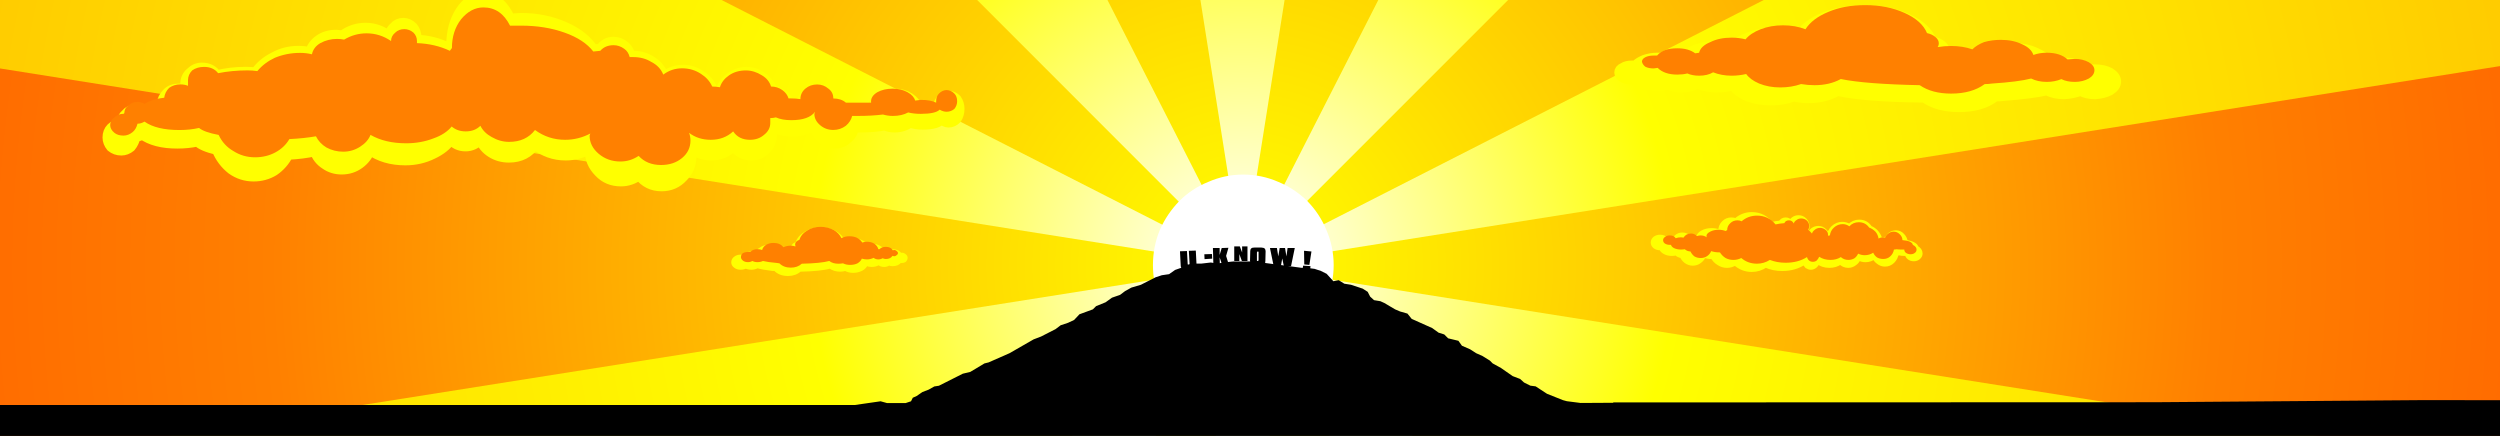 <?xml version="1.0" encoding="UTF-8"?><svg id="a" xmlns="http://www.w3.org/2000/svg" xmlns:xlink="http://www.w3.org/1999/xlink" viewBox="0 0 636.83 111.04"><rect x="0" y="0" width="636.83" height="111.04" fill="#333333" stroke="none"/><defs><style>.z{fill:url(#j);}.aa{fill:url(#i);}.ab{fill:url(#g);}.ac{fill:url(#f);}.ad{fill:url(#c);}.ae{fill:#ff8000;}.af{fill:#ff8100;}.ag{stroke-width:2.45px;}.ag,.ah,.ai,.aj{fill:none;stroke:#ff0;stroke-linecap:round;stroke-linejoin:round;}.ah{stroke-width:2.78px;}.ak{fill:#fff;}.al{fill:#ff0;}.ai{stroke-width:1.25px;}.aj{stroke-width:.94px;}</style><radialGradient id="c" cx="-252.13" cy="432.53" fx="-252.13" fy="432.53" r="195.87" gradientTransform="translate(1254.55 -1541.41) scale(3.72)" gradientUnits="userSpaceOnUse"><stop offset="0" stop-color="#ff0"/><stop offset=".34" stop-color="#ff8000"/><stop offset="1" stop-color="red"/></radialGradient><radialGradient id="f" cx="-528.32" cy="810.54" fx="-528.32" fy="810.54" r="969.12" gradientTransform="translate(844.95 878.06) scale(1 -1)" gradientUnits="userSpaceOnUse"><stop offset="0" stop-color="#f75c00" stop-opacity="0"/><stop offset=".29" stop-color="#f75c00"/></radialGradient><radialGradient id="g" cx="-529.3" cy="214.73" fx="-529.3" fy="214.73" r="645.73" gradientTransform="translate(845.8 -146.93)" gradientUnits="userSpaceOnUse"><stop offset="0" stop-color="#fff"/><stop offset=".17" stop-color="#ff0"/><stop offset="1" stop-color="#ff8000"/></radialGradient><radialGradient id="i" cx="228.69" cy="810.71" fx="228.69" fy="810.71" r="645.73" gradientTransform="translate(545.5 878.01) rotate(-180)" gradientUnits="userSpaceOnUse"><stop offset="0" stop-color="#fff"/><stop offset=".17" stop-color="#ff0"/><stop offset="1" stop-color="#ff8000"/></radialGradient><radialGradient id="j" cx="-529.17" cy="214.44" fx="-529.17" fy="214.44" r="645.81" gradientTransform="translate(845.8 -146.93)" gradientUnits="userSpaceOnUse"><stop offset="0" stop-color="#fff"/><stop offset=".17" stop-color="#ff0"/><stop offset="1" stop-color="#ff8000"/></radialGradient></defs><g id="b"><path class="ad" d="M767.51-383.53c-28.89-28.89-60.32-54.84-94.29-77.86-34.29-23.02-70.4-42.62-108.34-58.81-79.05-33.33-161.83-50-248.34-50-43.49,0-86.35,4.29-128.58,12.86-41.11,8.41-80.96,20.79-119.53,37.14-38.1,16.19-74.21,35.79-108.34,58.81-33.97,23.02-65.48,48.97-94.53,77.86-29.05,29.05-55,60.56-77.86,94.53-23.18,34.29-42.78,70.4-58.81,108.34-16.35,38.73-28.73,78.65-37.14,119.77-8.57,42.22-12.86,85.08-12.86,128.58s4.29,86.27,12.86,128.34c8.41,41.27,20.79,81.19,37.14,119.77,16.03,38.1,35.64,74.21,58.81,108.34,22.86,33.97,48.81,65.48,77.86,94.53,29.05,29.05,60.56,55,94.53,77.86,34.13,23.18,70.24,42.78,108.34,58.81,38.57,16.35,78.42,28.73,119.53,37.14,42.38,8.57,85.24,12.86,128.58,12.86,86.51,0,169.29-16.67,248.34-50,37.94-16.03,74.05-35.64,108.34-58.81,33.97-23.02,65.4-48.97,94.29-77.86,29.05-29.05,55.08-60.56,78.1-94.53,23.02-34.29,42.62-70.4,58.81-108.34,33.33-78.89,50-161.59,50-248.1s-16.67-169.29-50-248.34c-16.19-37.94-35.8-74.05-58.81-108.34-23.02-33.97-49.05-65.48-78.1-94.53Z"/></g><g id="d"><path class="af" d="M-368.26,752.44l-342.44,342.38,367.6,267.3,219.87-431.61-245.02-178.07M164.93,1024.15l-75.79,478.33h454.78l-75.91-478.33H164.93M756.56,930.64h-.13l220.06,431.48,367.54-267.3-342.57-342.32-244.9,178.14M-546.46,507.48v-.06l-93.52-288.23-478.33,75.79,140.31,432.44,431.54-219.93M-640.04-83.9l93.58-288.17-431.54-220-140.31,432.25,478.27,75.91M-368.26-617.41l244.96-178.07-219.8-431.67-367.6,267.3L-110.37-359.07h.26l-258.15-258.34M164.86-889.06l.19-.06h303.02l75.85-478.33H89.14l75.72,478.4M1273.23,219.25l-93.52,288.17-336.36-171.35v.19l767.91,391.16,140.31-432.44-478.33-75.72M1179.72-372.19l93.64,288.23,478.21-75.85-140.31-432.25-431.54,219.87M1001.52-617.41l.06.06,342.44-342.51-367.54-267.3-388.08,761.25v.13l168.15-329.84,244.96,178.2Z"/></g><g id="e"><path class="af" d="M23.4,642.85l-163.41-118.74-228.25,228.32,245.09,178.2L23.4,642.85M-640.04,219.18l93.58,288.29,287.72-146.64h0l-62.34-192.15-318.95,50.5M-321.15-33.39v-.13l62.34-191.96-287.65-146.71-93.58,288.17,318.89,50.63M609.91,642.92l-.13.06,146.77,287.65,244.96-178.2-228.38-228.25-163.22,118.74M215.56,705.26h-.06l-50.5,318.89h303.14l-50.57-318.89h-202.01M1273.23,219.18l-318.89-50.5-62.34,192.15-138.51-70.6v.13l426.23,217.12,93.52-288.29M954.41-33.52v.06l318.83-50.57-93.52-288.17-287.72,146.58,62.41,192.09M1001.52-617.34l-244.96-178.2-170.07,333.48h.06l23.36-45.83,163.29,118.8.06.06,228.25-228.32M215.43-570.17l.13-.06h202.01l50.57-318.89H164.99l50.44,318.95M23.34-507.76l-146.52-287.78-245.09,178.2,253.15,253.35h.19l-25.09-25.09L23.34-507.76Z"/><path class="ac" d="M-258.74,360.83h0l1.15-.58-1.15.58M-321.15-33.52v.13l108.81,17.28v-.19l-108.81-17.22M503.92,435.15h-.13l106,207.84.13-.06-106-207.77M258.32,435.15h-.06l-42.76,270.12h.06l42.76-270.12M316.82,68v-.19h-.19l.19.19M316.56,67.74h.06l-.06-.06h0v.06M316.56,67.8h0v.06h.06l-.06-.06M316.44,67.74h.06v-.06h0l-.06.06M316.5,67.8h-.06.06M316.37,67.67l-.06-.06h-.06l.06.06h.06M316.37,67.74v.06h.06v-.06h-.06M316.37,67.74h0l-.64.32.64-.32M316.37,67.74h0l.06-.06-.06.06M316.44,67.8h0l.06.13v-.06l-.06-.06M316.18,67.29l-.06.19.19.06-.06-.13-.06-.13M316.44,67.61h-.06v.06l.06-.06M316.44,67.55l-.06-.06v.13h.06v-.06M316.5,67.55l-.06.06h0v.06h.06v-.13M316.56,67.61v-.19l-.06.19h.06M954.41-33.46v-.06l-68.55,10.88v.06l68.55-10.88M773.2-389.09l-.7.77.77-.7-.06-.06M215.56-570.23l-.13.06,10.43,65.67h.13l-10.43-65.74Z"/><path class="ab" d="M316.56,67.61l-.06.06.9-.9-.83.83Z"/></g><g id="h"><path class="aa" d="M609.91-507.82l-.06-.06L316.88,67.16v.06h0v.06h0l.06-.06-.06.06,456.38-456.38-163.35-118.74Z"/><path class="z" d="M316.37,67.8v-.06l-456.38,456.38,163.41,118.74.06.06L316.37,67.87h0l.06-.06h-.06M316.44,67.74v.06h0v-.06l.06-.06h0v.26l-100.94,637.33h202.14L316.56,67.93v-.19.06l.06.06,293.29,575.05,163.22-118.74.06-.06L316.5,67.67h-.06l-.06.06h.06M316.5,67.67h.06l.06.06.19.06,575.18,293.03,62.41-192.22L316.63,67.67h-.13M892-225.61h0L316.5,67.67l.13-.06L954.41-33.52l-62.41-192.09M-321.15,168.62l.06.06,62.34,192.15L316.37,67.74h0l.06-.06h.06-.26l-.13.06-637.27,100.88M316.5,67.55l-.06-.13h0L23.47-507.89l-163.48,118.8L316.44,67.55v.06h0l.06-.06M-258.74-225.61l-.06.13-62.34,191.96L316.24,67.61h.19-.06l-.06-.06L-258.74-225.61M417.7-570.23h-202.14L316.44,67.35l.06.13v.13h0l101.2-637.84Z"/></g><g id="k"><path class="al" d="M31.1,31.52l-.18.18c-.95,0-1.78.36-2.5,1.07-.59.59-.89,1.37-.89,2.32,0,.83.3,1.6.89,2.32.71.59,1.55.89,2.5.89.83,0,1.6-.3,2.32-.89.59-.71,1.01-1.6,1.25-2.67.71,0,1.31-.18,1.78-.53,2.14,1.55,5.11,2.32,8.91,2.32,1.78,0,3.51-.18,5.17-.53.83.83,2.5,1.55,4.99,2.14.83,2.02,2.08,3.68,3.74,4.99,1.66,1.19,3.51,1.78,5.53,1.78,1.9,0,3.63-.48,5.17-1.43,1.55-1.07,2.73-2.44,3.57-4.1,2.5-.12,4.81-.42,6.95-.89.48,1.43,1.37,2.56,2.67,3.39,1.19.83,2.56,1.25,4.1,1.25,1.66,0,3.15-.48,4.46-1.43s2.2-2.14,2.67-3.57c2.5,1.78,5.53,2.67,9.09,2.67,2.5,0,4.81-.53,6.95-1.6,2.02-.95,3.57-2.2,4.64-3.74.95,1.19,2.2,1.78,3.74,1.78,1.43,0,2.67-.59,3.74-1.78.59,1.43,1.55,2.56,2.85,3.39s2.79,1.25,4.46,1.25c2.85,0,5.05-1.13,6.6-3.39,2.26,1.9,4.87,2.85,7.84,2.85,2.26,0,4.34-.59,6.24-1.78v.53c0,2.14.77,3.98,2.32,5.53,1.43,1.55,3.27,2.32,5.53,2.32,1.66,0,3.21-.53,4.64-1.6,1.43,1.9,3.33,2.85,5.71,2.85,2.14,0,3.92-.77,5.35-2.32,1.43-1.43,2.14-3.15,2.14-5.17,0-.83-.12-1.66-.36-2.5,1.55,1.43,3.39,2.14,5.53,2.14,2.26,0,4.16-.83,5.71-2.5,1.07,1.66,2.56,2.5,4.46,2.5,1.43,0,2.61-.48,3.57-1.43,1.07-1.07,1.6-2.32,1.6-3.74v-1.43c.48,0,.95-.06,1.43-.18,1.07.48,2.38.71,3.92.71,1.31,0,2.56-.24,3.74-.71,1.07-.36,1.84-.89,2.32-1.6l-.18.53c0,1.31.48,2.44,1.43,3.39s2.08,1.43,3.39,1.43c1.31,0,2.38-.42,3.21-1.25.95-.71,1.49-1.66,1.6-2.85h1.6c2.38,0,4.52-.18,6.42-.53.71.36,1.55.53,2.5.53,1.43,0,2.73-.42,3.92-1.25.95.36,2.02.54,3.21.53,2.5,0,4.1-.48,4.81-1.43.59.59,1.19.89,1.78.89.71,0,1.37-.3,1.96-.89.48-.71.71-1.55.71-2.5,0-.83-.24-1.6-.71-2.32-.59-.59-1.25-.89-1.96-.89-.71,0-1.31.3-1.78.89-.59.71-.89,1.49-.89,2.32v.53c-.95-.48-2.26-.71-3.92-.71h-1.43c-.24-.95-.89-1.78-1.96-2.5-1.07-.71-2.32-1.07-3.74-1.07-1.55,0-2.91.42-4.1,1.25-1.07.83-1.6,1.84-1.6,3.03-1.07-.12-2.14-.18-3.21-.18l-3.03.18c-.95-.95-2.08-1.43-3.39-1.43,0-1.07-.42-2.02-1.25-2.85s-1.78-1.25-2.85-1.25c-1.19,0-2.2.42-3.03,1.25-.83.83-1.25,1.9-1.25,3.21-.71-.24-1.49-.36-2.32-.36l-.71.18c-.36-1.07-.89-1.96-1.6-2.67-.83-.59-1.78-.95-2.85-1.07-.48-1.43-1.31-2.56-2.5-3.39-1.19-.95-2.56-1.43-4.1-1.43s-2.97.53-4.28,1.6c-1.19.95-1.96,2.14-2.32,3.57-.59-.12-1.25-.24-1.96-.36-.48-1.55-1.43-2.79-2.85-3.74-1.43-1.07-2.97-1.6-4.64-1.6-1.9,0-3.57.59-4.99,1.78-.59-1.66-1.6-2.97-3.03-3.92-1.43-.95-2.97-1.43-4.64-1.43h-.89c-.24-1.07-.71-1.9-1.43-2.5-.83-.71-1.78-1.07-2.85-1.07-1.31,0-2.38.59-3.21,1.78l-1.96.18c-1.55-2.38-3.92-4.28-7.13-5.71-3.45-1.55-7.19-2.32-11.23-2.32l-2.85.18c-.71-1.66-1.66-3.03-2.85-4.1-1.19-.95-2.5-1.43-3.92-1.43-2.26,0-4.16,1.19-5.71,3.57-1.55,2.38-2.32,5.29-2.32,8.74l-.71.71c-2.5-1.31-5.29-2.02-8.38-2.14v-.71c0-.95-.3-1.78-.89-2.5-.71-.71-1.49-1.07-2.32-1.07-.95,0-1.72.36-2.32,1.07-.71.59-1.07,1.43-1.07,2.5-1.9-1.55-3.98-2.32-6.24-2.32-2.14,0-4.1.65-5.88,1.96l-1.6-.18c-1.66,0-3.09.42-4.28,1.25-1.19.83-1.96,1.9-2.32,3.21-.95-.24-1.96-.36-3.03-.36-2.26,0-4.34.53-6.24,1.6-1.9.95-3.45,2.26-4.64,3.92-.83-.12-1.66-.18-2.5-.18-2.61,0-5.11.3-7.49.89-.83-1.31-2.08-1.96-3.74-1.96-1.07,0-2.02.42-2.85,1.25-.83.71-1.25,1.66-1.25,2.85l.18,1.6c-.59-.24-1.25-.36-1.96-.36-1.19,0-2.14.36-2.85,1.07-.83.83-1.31,1.78-1.43,2.85-2.14.48-3.8,1.13-4.99,1.96-.59-.36-1.19-.53-1.78-.53-.95,0-1.72.36-2.32,1.07-.71.59-1.07,1.37-1.07,2.32Z"/></g><path id="l" class="ah" d="M31.09,31.42c0-.95.36-1.72,1.07-2.32.59-.71,1.37-1.07,2.32-1.07.59,0,1.19.18,1.78.53,1.19-.83,2.85-1.49,4.99-1.96.12-1.07.59-2.02,1.43-2.85.71-.71,1.66-1.07,2.85-1.07.71,0,1.37.12,1.96.36l-.18-1.6c0-1.19.42-2.14,1.25-2.85.83-.83,1.78-1.25,2.85-1.25,1.66,0,2.91.65,3.74,1.96,2.38-.59,4.87-.89,7.49-.89.83,0,1.66.06,2.5.18,1.19-1.66,2.73-2.97,4.64-3.92,1.9-1.07,3.98-1.6,6.24-1.6,1.07,0,2.08.12,3.03.36.36-1.31,1.13-2.38,2.32-3.21,1.19-.83,2.61-1.25,4.28-1.25l1.6.18c1.78-1.31,3.74-1.96,5.88-1.96,2.26,0,4.34.77,6.24,2.32,0-1.07.36-1.9,1.07-2.5.59-.71,1.37-1.07,2.32-1.07.83,0,1.6.36,2.32,1.07.59.71.89,1.55.89,2.5v.71c3.09.12,5.88.83,8.38,2.14l.71-.71c0-3.45.77-6.36,2.32-8.74s3.45-3.57,5.71-3.57c1.43,0,2.73.48,3.92,1.43,1.19,1.07,2.14,2.44,2.85,4.1l2.85-.18c4.04,0,7.79.77,11.23,2.32,3.21,1.43,5.59,3.33,7.13,5.71l1.96-.18c.83-1.19,1.9-1.78,3.21-1.78,1.07,0,2.02.36,2.85,1.07.71.59,1.19,1.43,1.43,2.5h.89c1.66,0,3.21.48,4.64,1.43,1.43.95,2.44,2.26,3.03,3.92,1.43-1.19,3.09-1.78,4.99-1.78,1.66,0,3.21.53,4.64,1.6,1.43.95,2.38,2.2,2.85,3.74.71.12,1.37.24,1.96.36.36-1.43,1.13-2.61,2.32-3.57,1.31-1.07,2.73-1.6,4.28-1.6s2.91.48,4.1,1.43c1.19.83,2.02,1.96,2.5,3.39,1.07.12,2.02.48,2.85,1.07.71.71,1.25,1.6,1.6,2.67l.71-.18c.83,0,1.6.12,2.32.36,0-1.31.42-2.38,1.25-3.21.83-.83,1.84-1.25,3.03-1.25,1.07,0,2.02.42,2.85,1.25.83.83,1.25,1.78,1.25,2.85,1.31,0,2.44.48,3.39,1.43l3.03-.18c1.07,0,2.14.06,3.21.18,0-1.19.53-2.2,1.6-3.03,1.19-.83,2.56-1.25,4.1-1.25,1.43,0,2.67.36,3.74,1.07,1.07.71,1.72,1.55,1.96,2.5h1.43c1.66,0,2.97.24,3.92.71v-.53c0-.83.3-1.6.89-2.32.48-.59,1.07-.89,1.78-.89.71,0,1.37.3,1.96.89.48.71.71,1.49.71,2.32,0,.95-.24,1.78-.71,2.5-.59.59-1.25.89-1.96.89-.59,0-1.19-.3-1.78-.89-.71.95-2.32,1.43-4.81,1.43-1.19,0-2.26-.18-3.21-.53-1.19.83-2.5,1.25-3.92,1.25-.95,0-1.78-.18-2.5-.53-1.9.36-4.04.53-6.42.53h-1.6c-.12,1.19-.65,2.14-1.6,2.85-.83.83-1.9,1.25-3.21,1.25s-2.44-.48-3.39-1.43-1.43-2.08-1.43-3.39l.18-.53c-.48.71-1.25,1.25-2.32,1.6-1.19.48-2.44.71-3.74.71-1.55,0-2.85-.24-3.92-.71-.48.12-.95.18-1.43.18v1.43c0,1.43-.53,2.67-1.6,3.74-.95.95-2.14,1.43-3.57,1.43-1.9,0-3.39-.83-4.46-2.5-1.55,1.66-3.45,2.5-5.71,2.5-2.14,0-3.98-.71-5.53-2.14.24.83.36,1.66.36,2.5,0,2.02-.71,3.74-2.14,5.17-1.43,1.55-3.21,2.32-5.35,2.32-2.38,0-4.28-.95-5.71-2.85-1.43,1.07-2.97,1.6-4.64,1.6-2.26,0-4.1-.77-5.53-2.32-1.55-1.55-2.32-3.39-2.32-5.53v-.53c-1.9,1.19-3.98,1.78-6.24,1.78-2.97,0-5.59-.95-7.84-2.85-1.55,2.26-3.74,3.39-6.6,3.39-1.66,0-3.15-.42-4.46-1.25s-2.26-1.96-2.85-3.39c-1.07,1.19-2.32,1.78-3.74,1.78-1.55,0-2.79-.59-3.74-1.78-1.07,1.55-2.61,2.79-4.64,3.74-2.14,1.07-4.46,1.6-6.95,1.6-3.57,0-6.6-.89-9.09-2.67-.48,1.43-1.37,2.61-2.67,3.57-1.31.95-2.79,1.43-4.46,1.43-1.55,0-2.91-.42-4.1-1.25-1.31-.83-2.2-1.96-2.67-3.39-2.14.48-4.46.77-6.95.89-.83,1.66-2.02,3.03-3.57,4.1-1.55.95-3.27,1.43-5.17,1.43-2.02,0-3.86-.59-5.53-1.78-1.66-1.31-2.91-2.97-3.74-4.99-2.5-.59-4.16-1.31-4.99-2.14-1.66.36-3.39.53-5.17.53-3.8,0-6.77-.77-8.91-2.32-.48.36-1.07.53-1.78.53-.24,1.07-.65,1.96-1.25,2.67-.71.59-1.49.89-2.32.89-.95,0-1.78-.3-2.5-.89-.59-.71-.89-1.49-.89-2.32,0-.95.3-1.72.89-2.32.71-.71,1.55-1.07,2.5-1.07l.18-.18Z"/><g id="m"><path class="ae" d="M29.14,29.91c-.71.48-1.07,1.13-1.07,1.96,0,.71.36,1.37,1.07,1.96.59.48,1.37.71,2.32.71.83,0,1.6-.3,2.32-.89.59-.48,1.01-1.19,1.25-2.14.59,0,1.19-.18,1.78-.53,2.02,1.43,4.99,2.14,8.91,2.14,1.78,0,3.45-.18,4.99-.53.83.71,2.5,1.31,4.99,1.78.83,1.78,2.08,3.15,3.74,4.1,1.66,1.07,3.51,1.6,5.53,1.6,1.9,0,3.63-.42,5.17-1.25s2.73-1.96,3.57-3.39c2.5-.12,4.75-.36,6.77-.71.59,1.19,1.49,2.14,2.67,2.85,1.31.71,2.73,1.07,4.28,1.07s2.97-.42,4.28-1.25,2.2-1.84,2.67-3.03c2.5,1.43,5.53,2.14,9.09,2.14,2.5,0,4.81-.42,6.95-1.25,2.02-.71,3.57-1.72,4.64-3.03.95.83,2.14,1.25,3.57,1.25,1.55,0,2.79-.48,3.74-1.43.59,1.19,1.55,2.14,2.85,2.85,1.43.83,2.91,1.25,4.46,1.25,2.85,0,5.05-1.01,6.6-3.03,2.26,1.66,4.81,2.5,7.67,2.5,2.26,0,4.4-.53,6.42-1.6l-.18.53c0,1.78.77,3.33,2.32,4.64,1.55,1.31,3.39,1.96,5.53,1.96,1.66,0,3.21-.48,4.64-1.43,1.43,1.55,3.33,2.32,5.71,2.32,2.14,0,3.92-.59,5.35-1.78,1.43-1.19,2.14-2.67,2.14-4.46,0-.71-.12-1.37-.36-1.96,1.55,1.19,3.39,1.78,5.53,1.78,2.26,0,4.16-.71,5.71-2.14.95,1.43,2.38,2.14,4.28,2.14,1.43,0,2.61-.42,3.57-1.25,1.07-.83,1.6-1.84,1.6-3.03v-1.25c.48,0,.95-.06,1.43-.18,1.07.48,2.38.71,3.92.71,2.97,0,4.99-.71,6.06-2.14l-.18.53c0,1.07.48,2.02,1.43,2.85s2.08,1.25,3.39,1.25c1.19,0,2.26-.36,3.21-1.07.83-.71,1.37-1.55,1.6-2.5h1.43c2.38,0,4.52-.12,6.42-.36.83.24,1.66.36,2.5.36,1.55,0,2.85-.3,3.92-.89.95.24,2.02.36,3.21.36,2.5,0,4.1-.36,4.81-1.07.59.36,1.19.53,1.78.53.71,0,1.37-.24,1.96-.71.48-.59.71-1.25.71-1.96,0-.83-.24-1.49-.71-1.96-.59-.59-1.25-.89-1.96-.89s-1.37.3-1.96.89c-.48.48-.71,1.13-.71,1.96v.36c-.95-.48-2.26-.71-3.92-.71l-1.43.18c-.24-.83-.89-1.55-1.96-2.14-1.07-.59-2.32-.89-3.74-.89-1.55,0-2.85.3-3.92.89-1.19.71-1.72,1.6-1.6,2.67h-6.42c-.83-.71-1.9-1.07-3.21-1.07,0-1.07-.42-1.9-1.25-2.5-.83-.71-1.78-1.07-2.85-1.07-1.19,0-2.2.36-3.03,1.07s-1.25,1.6-1.25,2.67c-.71-.12-1.49-.18-2.32-.18h-.71c-.24-.83-.77-1.55-1.6-2.14-.83-.59-1.78-.89-2.85-.89-.36-1.19-1.13-2.14-2.32-2.85-1.31-.83-2.67-1.25-4.1-1.25-1.66,0-3.09.42-4.28,1.25-1.19.83-1.96,1.84-2.32,3.03-.71-.12-1.37-.18-1.96-.18-.59-1.31-1.55-2.38-2.85-3.21-1.43-.95-3.03-1.43-4.81-1.43-1.78,0-3.39.53-4.81,1.6-.59-1.43-1.6-2.5-3.03-3.21-1.31-.83-2.85-1.25-4.64-1.25h-.89c-.24-.95-.71-1.66-1.43-2.14-.83-.59-1.72-.89-2.67-.89-1.43,0-2.56.48-3.39,1.43l-1.78.18c-1.55-2.02-3.98-3.63-7.31-4.81-3.33-1.19-7.01-1.78-11.05-1.78h-2.85c-1.55-3.09-3.8-4.64-6.77-4.64-2.14,0-4.04,1.01-5.71,3.03-1.55,2.02-2.32,4.46-2.32,7.31l-.53.71c-2.5-1.19-5.29-1.84-8.38-1.96v-.53c0-.83-.3-1.55-.89-2.14-.71-.59-1.49-.89-2.32-.89-.95,0-1.72.3-2.32.89-.71.59-1.07,1.31-1.07,2.14-1.9-1.31-3.98-1.96-6.24-1.96-2.02,0-3.92.53-5.71,1.6-.59-.12-1.19-.18-1.78-.18-1.55,0-2.97.36-4.28,1.07-1.19.71-1.9,1.66-2.14,2.85-.95-.24-1.96-.36-3.03-.36-2.26,0-4.4.42-6.42,1.25-1.78.83-3.27,1.96-4.46,3.39-.83-.12-1.66-.18-2.5-.18-2.61,0-5.11.24-7.49.71-.83-1.07-2.02-1.6-3.57-1.6-1.19,0-2.2.3-3.03.89-.71.71-1.07,1.55-1.07,2.5v1.43c-.59-.24-1.25-.36-1.96-.36-1.07,0-2.02.3-2.85.89-.71.71-1.13,1.55-1.25,2.5-2.14.24-3.8.77-4.99,1.6-.59-.36-1.19-.53-1.78-.53-.95,0-1.72.3-2.32.89-.71.48-1.07,1.13-1.07,1.96l-.18.18c-.95,0-1.72.3-2.32.89Z"/></g><g id="n"><path class="al" d="M458.33,9.31c-1.9-.67-3.99-1-6.28-1-2.28,0-4.37.38-6.28,1.14-1.9.67-3.33,1.57-4.28,2.71-1.24-.29-2.57-.43-3.99-.43-2.19,0-4.18.38-5.99,1.14-1.62.86-2.66,1.9-3.14,3.14l-.86.14c-1.33-.95-3.04-1.43-5.13-1.43-1.24,0-2.38.19-3.42.57-.95.38-1.71.86-2.28,1.43h-.86c-.95,0-1.71.19-2.28.57-.67.29-1,.71-1,1.28,0,.48.33.9,1,1.28.57.38,1.33.57,2.28.57l1.14-.14c1.24,1.14,3.04,1.71,5.42,1.71.95,0,1.85-.1,2.71-.29,1.05.48,2.19.71,3.42.71,1.52,0,2.8-.33,3.85-1,1.62.67,3.33,1,5.13,1,1.43,0,2.8-.19,4.14-.57.67,1.14,1.9,2.09,3.71,2.85,1.71.67,3.66,1,5.85,1s4.14-.33,5.85-1c1.24.29,2.47.43,3.71.43,2.85,0,5.32-.62,7.42-1.85,4.66,1.05,12.03,1.62,22.11,1.71,2.28,1.62,5.23,2.42,8.84,2.42,3.9,0,6.99-.9,9.27-2.71.76,0,1.47-.05,2.14-.14,4.94-.38,8.61-.86,10.98-1.43,1.24.67,2.71,1,4.42,1,1.52-.1,2.9-.38,4.14-.86,1.05.57,2.28.86,3.71.86,1.52-.1,2.8-.43,3.85-1,1.05-.67,1.57-1.43,1.57-2.28s-.52-1.62-1.57-2.28c-1.05-.57-2.33-.86-3.85-.86-.67,0-1.33.05-2,.14-1.33-1.24-3.28-1.85-5.85-1.85-1.33,0-2.57.19-3.71.57-.48-1.24-1.57-2.23-3.28-3-1.71-.86-3.66-1.28-5.85-1.28-1.71,0-3.28.24-4.71.71-1.33.48-2.42,1.14-3.28,2-1.81-.67-3.8-1-5.99-1-1.33,0-2.61.14-3.85.43.29-.38.43-.76.43-1.14,0-.57-.33-1.14-1-1.71-.57-.48-1.38-.81-2.42-1-.95-2.38-3-4.28-6.13-5.7-3.23-1.52-6.94-2.28-11.12-2.28-3.8,0-7.23.62-10.27,1.85s-5.18,2.85-6.42,4.85Z"/></g><path id="o" class="ag" d="M458.22,9.22c1.24-2,3.38-3.61,6.42-4.85,3.04-1.24,6.47-1.85,10.27-1.85,4.18,0,7.89.76,11.12,2.28,3.14,1.43,5.18,3.33,6.13,5.7,1.05.19,1.85.52,2.42,1,.67.57,1,1.14,1,1.71,0,.38-.14.76-.43,1.14,1.24-.29,2.52-.43,3.85-.43,2.19,0,4.18.33,5.99,1,.86-.86,1.95-1.52,3.28-2,1.43-.48,3-.71,4.71-.71,2.19,0,4.14.43,5.85,1.28,1.71.76,2.8,1.76,3.28,3,1.14-.38,2.38-.57,3.71-.57,2.57,0,4.52.62,5.85,1.85.67-.1,1.33-.14,2-.14,1.52,0,2.8.29,3.85.86,1.05.67,1.57,1.43,1.57,2.28,0,.86-.52,1.62-1.57,2.28-1.05.57-2.33.9-3.85,1-1.43,0-2.66-.29-3.71-.86-1.24.48-2.61.76-4.14.86-1.71,0-3.19-.33-4.42-1-2.38.57-6.04,1.05-10.98,1.43-.67.1-1.38.14-2.14.14-2.28,1.81-5.37,2.71-9.27,2.71-3.61,0-6.56-.81-8.84-2.42-10.08-.1-17.45-.67-22.11-1.71-2.09,1.24-4.56,1.85-7.42,1.85-1.24,0-2.47-.14-3.71-.43-1.71.67-3.66,1-5.85,1s-4.14-.33-5.85-1c-1.81-.76-3.04-1.71-3.71-2.85-1.33.38-2.71.57-4.14.57-1.81,0-3.52-.33-5.13-1-1.05.67-2.33,1-3.85,1-1.24,0-2.38-.24-3.42-.71-.86.19-1.76.29-2.71.29-2.38,0-4.18-.57-5.42-1.71l-1.14.14c-.95,0-1.71-.19-2.28-.57-.67-.38-1-.81-1-1.28,0-.57.33-1,1-1.28.57-.38,1.33-.57,2.28-.57h.86c.57-.57,1.33-1.05,2.28-1.43,1.05-.38,2.19-.57,3.42-.57,2.09,0,3.8.48,5.13,1.43l.86-.14c.48-1.24,1.52-2.28,3.14-3.14,1.81-.76,3.8-1.14,5.99-1.14,1.43,0,2.76.14,3.99.43.95-1.14,2.38-2.04,4.28-2.71,1.9-.76,3.99-1.14,6.28-1.14s4.37.33,6.28,1Z"/><g id="p"><path class="ae" d="M459.9,7.45c-1.71-.67-3.61-1-5.7-1s-3.99.33-5.7,1c-1.71.67-3,1.52-3.85,2.57-1.14-.29-2.33-.43-3.57-.43-2.09,0-3.9.38-5.42,1.14-1.62.67-2.57,1.57-2.85,2.71l-1,.14c-1.14-.86-2.66-1.28-4.56-1.28-2.38,0-4.09.62-5.13,1.85h-.86c-.86,0-1.57.14-2.14.43-.57.29-.86.67-.86,1.14.1.48.38.9.86,1.28.57.29,1.28.43,2.14.43l1-.14c1.14,1.14,2.8,1.71,4.99,1.71.95,0,1.81-.09,2.57-.29.86.38,1.85.57,3,.57,1.43,0,2.61-.29,3.57-.86,1.43.57,3,.86,4.71.86,1.24,0,2.47-.14,3.71-.43.67.95,1.76,1.76,3.28,2.42,1.62.67,3.42,1,5.42,1,1.9,0,3.66-.29,5.28-.86,1.14.19,2.28.29,3.42.29,2.57,0,4.8-.52,6.7-1.57,4.18.86,10.89,1.38,20.11,1.57,2.09,1.43,4.75,2.14,7.99,2.14,3.52,0,6.37-.81,8.56-2.42.67,0,1.28-.05,1.85-.14,4.47-.29,7.8-.71,9.98-1.28,1.14.57,2.47.86,3.99.86,1.33,0,2.57-.24,3.71-.71.95.48,2.09.71,3.42.71,1.33,0,2.52-.29,3.57-.86.95-.57,1.43-1.28,1.43-2.14,0-.76-.48-1.43-1.43-2-1.05-.57-2.23-.86-3.57-.86l-1.85.14c-1.24-1.14-3-1.71-5.28-1.71-1.24,0-2.38.19-3.42.57-.38-1.14-1.33-2.04-2.85-2.71-1.52-.76-3.33-1.14-5.42-1.14-1.52,0-2.95.19-4.28.57-1.24.48-2.23,1.09-3,1.85-1.62-.57-3.42-.86-5.42-.86-1.14,0-2.28.1-3.42.29.19-.29.29-.62.29-1,0-.57-.29-1.09-.86-1.57-.57-.48-1.28-.81-2.14-1-.86-2.09-2.76-3.8-5.7-5.13-2.95-1.33-6.28-2-9.98-2s-6.66.57-9.41,1.71c-2.76,1.14-4.71,2.61-5.85,4.42Z"/></g><g id="q"><path class="ak" d="M337.85,58.53c-1.12-2.71-2.74-5.15-4.85-7.33-2.18-2.11-4.62-3.73-7.33-4.85-2.84-1.25-5.84-1.88-9.01-1.88-3.1,0-6.07.63-8.91,1.88-2.77,1.12-5.22,2.74-7.33,4.85-2.11,2.18-3.76,4.62-4.95,7.33-1.19,2.84-1.78,5.84-1.78,9.01s.59,6.07,1.78,8.91c1.19,2.77,2.84,5.22,4.95,7.33,2.11,2.11,4.56,3.76,7.33,4.95,2.84,1.19,5.81,1.78,8.91,1.78,3.17,0,6.17-.59,9.01-1.78,2.71-1.19,5.15-2.84,7.33-4.95,2.11-2.11,3.73-4.56,4.85-7.33,1.25-2.84,1.88-5.81,1.88-8.91s-.63-6.17-1.88-9.01Z"/></g><g id="r"><path class="al" d="M488.13,63.17c0-.32-.27-.61-.8-.88-.53-.27-1.17-.43-1.92-.48-.05-.69-.32-1.28-.8-1.76-.43-.48-.96-.72-1.6-.72-.53,0-1.01.16-1.44.48-.37.32-.67.75-.88,1.28-.16-.05-.32-.08-.48-.08-.43,0-.83.11-1.2.32-.16-.75-.48-1.41-.96-2-.43-.53-.99-.93-1.68-1.2-.64-1.01-1.55-1.52-2.72-1.52-.96,0-1.79.37-2.48,1.12-.59-.37-1.2-.56-1.84-.56-.85,0-1.63.32-2.32.96-.64.64-.99,1.41-1.04,2.32l-.56.08v-.32c0-.53-.21-.99-.64-1.36-.43-.43-.93-.64-1.52-.64-.53,0-1.01.16-1.44.48-.37.32-.61.72-.72,1.2-.27-.37-.61-.75-1.04-1.12.21-.32.32-.67.32-1.04,0-.64-.21-1.17-.64-1.6s-.93-.64-1.52-.64c-.48,0-.91.13-1.28.4-.37.27-.61.61-.72,1.04-.27-.59-.69-.88-1.28-.88-.59,0-1.01.27-1.28.8-.8.05-1.6.19-2.4.4-1.28-1.71-2.94-2.56-4.96-2.56-1.55,0-2.91.53-4.08,1.6-.32-.16-.69-.24-1.12-.24-.75,0-1.39.27-1.92.8s-.8,1.2-.8,2l-.48.24c-.53-.21-1.15-.32-1.84-.32-.91,0-1.68.19-2.32.56-.64.32-.96.75-.96,1.28l.08.32c-.48-.32-1.01-.48-1.6-.48-.32,0-.64.05-.96.16-.48-.48-1.04-.72-1.68-.72-.85,0-1.52.4-2,1.2l-.64-.08c-.53,0-1.01.08-1.44.24-.32-.53-.85-.8-1.6-.8-.48,0-.91.13-1.28.4-.32.27-.48.59-.48.96s.16.69.48.96c.37.27.8.4,1.28.4h.32c.11.43.43.77.96,1.04.48.27,1.07.4,1.76.4.37,0,.72-.05,1.04-.16.43.43.93.67,1.52.72.21.53.56.99,1.04,1.36.53.37,1.09.56,1.68.56.64,0,1.2-.19,1.68-.56.53-.37.91-.88,1.12-1.52.64.27,1.36.4,2.16.4h.16c.37.69.88,1.23,1.52,1.6.64.43,1.33.64,2.08.64.75,0,1.44-.21,2.08-.64,1.23,1.12,2.64,1.68,4.24,1.68,1.28,0,2.45-.37,3.52-1.12,1.28.59,2.69.88,4.24.88,2.19,0,4.08-.56,5.68-1.68.16.43.37.77.64,1.04.32.21.64.32.96.32.37,0,.72-.13,1.04-.4s.53-.64.64-1.12c.85.69,1.87,1.04,3.04,1.04,1.07,0,2-.29,2.8-.88.59.59,1.25.88,2,.88.59,0,1.12-.19,1.6-.56.48-.32.83-.77,1.04-1.36.53.32,1.12.48,1.76.48.85,0,1.6-.27,2.24-.8.27.59.64,1.04,1.12,1.36.48.37,1.01.56,1.6.56.75,0,1.39-.27,1.92-.8s.85-1.17.96-1.92c.21-.05.45-.11.72-.16.37.11.83.16,1.36.16h.72c0,.37.16.69.48.96.32.27.72.4,1.2.4.43,0,.8-.13,1.12-.4.32-.27.48-.59.48-.96,0-.59-.35-1.07-1.04-1.44Z"/></g><path id="s" class="ai" d="M488.08,63.13c.69.37,1.04.85,1.04,1.44,0,.37-.16.69-.48.96-.32.27-.69.4-1.12.4-.48,0-.88-.13-1.2-.4s-.48-.59-.48-.96h-.72c-.53,0-.99-.05-1.36-.16-.27.05-.51.11-.72.16-.11.75-.43,1.39-.96,1.92-.53.53-1.17.8-1.92.8-.59,0-1.12-.19-1.6-.56-.48-.32-.85-.77-1.12-1.36-.64.53-1.39.8-2.24.8-.64,0-1.23-.16-1.76-.48-.21.59-.56,1.04-1.04,1.36-.48.37-1.01.56-1.6.56-.75,0-1.41-.29-2-.88-.8.59-1.73.88-2.8.88-1.17,0-2.19-.35-3.04-1.04-.11.48-.32.85-.64,1.12s-.67.4-1.04.4c-.32,0-.64-.11-.96-.32-.27-.27-.48-.61-.64-1.04-1.6,1.12-3.5,1.68-5.68,1.68-1.55,0-2.96-.29-4.24-.88-1.07.75-2.24,1.12-3.52,1.12-1.6,0-3.02-.56-4.24-1.68-.64.43-1.33.64-2.08.64s-1.44-.21-2.08-.64c-.64-.37-1.15-.91-1.52-1.6h-.16c-.8,0-1.52-.13-2.16-.4-.21.64-.59,1.15-1.12,1.52-.48.37-1.04.56-1.68.56-.59,0-1.15-.19-1.68-.56-.48-.37-.83-.83-1.04-1.36-.59-.05-1.09-.29-1.52-.72-.32.11-.67.16-1.04.16-.69,0-1.28-.13-1.76-.4-.53-.27-.85-.61-.96-1.04h-.32c-.48,0-.91-.13-1.28-.4-.32-.27-.48-.59-.48-.96s.16-.69.48-.96c.37-.27.8-.4,1.28-.4.75,0,1.28.27,1.6.8.43-.16.91-.24,1.44-.24l.64.08c.48-.8,1.15-1.2,2-1.2.64,0,1.2.24,1.68.72.32-.11.64-.16.96-.16.59,0,1.12.16,1.6.48l-.08-.32c0-.53.32-.96.96-1.28.64-.37,1.41-.56,2.32-.56.69,0,1.31.11,1.84.32l.48-.24c0-.8.27-1.47.8-2,.53-.53,1.17-.8,1.92-.8.43,0,.8.08,1.12.24,1.17-1.07,2.53-1.6,4.08-1.6,2.03,0,3.68.85,4.96,2.56.8-.21,1.6-.35,2.4-.4.27-.53.69-.8,1.28-.8s1.01.29,1.28.88c.11-.43.35-.77.72-1.04.37-.27.8-.4,1.28-.4.59,0,1.09.21,1.52.64s.64.96.64,1.6c0,.37-.11.72-.32,1.04.43.37.77.75,1.04,1.12.11-.48.35-.88.72-1.2.43-.32.91-.48,1.44-.48.59,0,1.09.21,1.52.64.43.37.64.83.64,1.36v.32l.56-.08c.05-.91.4-1.68,1.04-2.32.69-.64,1.47-.96,2.32-.96.64,0,1.25.19,1.84.56.69-.75,1.52-1.12,2.48-1.12,1.17,0,2.08.51,2.72,1.52.69.27,1.25.67,1.68,1.2.48.59.8,1.25.96,2,.37-.21.77-.32,1.2-.32.16,0,.32.03.48.08.21-.53.51-.96.88-1.28.43-.32.91-.48,1.44-.48.64,0,1.17.24,1.6.72.48.48.75,1.07.8,1.76.75.05,1.39.21,1.92.48.53.27.8.56.8.88Z"/><g id="t"><path class="ae" d="M488.21,63.57c0-.48-.32-.88-.96-1.2,0-.27-.24-.53-.72-.8-.53-.21-1.17-.35-1.92-.4,0-.59-.24-1.09-.72-1.52-.43-.43-.93-.64-1.52-.64-.48,0-.93.16-1.36.48-.37.27-.64.61-.8,1.04l-.48-.08c-.43,0-.83.11-1.2.32-.11-.69-.37-1.28-.8-1.76-.48-.48-1.01-.83-1.6-1.04-.64-.91-1.52-1.36-2.64-1.36-.96,0-1.76.35-2.4,1.04-.53-.37-1.09-.56-1.68-.56-.85,0-1.6.29-2.24.88-.59.53-.93,1.2-1.04,2l-.48.08v-.32c0-.43-.19-.8-.56-1.12-.43-.37-.91-.56-1.44-.56-.53,0-.99.16-1.36.48-.37.27-.61.59-.72.96-.27-.32-.59-.64-.96-.96.16-.27.24-.59.24-.96,0-.53-.19-.99-.56-1.36-.43-.37-.91-.56-1.44-.56-.48,0-.88.13-1.2.4-.37.21-.61.51-.72.88-.27-.53-.67-.8-1.2-.8-.59,0-.99.24-1.2.72-.8.05-1.55.16-2.24.32-1.23-1.49-2.8-2.24-4.72-2.24-1.49,0-2.8.48-3.92,1.44-.32-.16-.67-.24-1.04-.24-.75,0-1.36.24-1.84.72-.53.48-.8,1.07-.8,1.76l-.4.24c-.53-.21-1.12-.32-1.76-.32-.85,0-1.57.16-2.16.48-.64.32-.96.69-.96,1.12l.08.32c-.48-.32-.99-.48-1.52-.48-.32,0-.64.05-.96.16-.43-.43-.93-.64-1.52-.64-.85,0-1.49.35-1.92,1.04l-.64-.08c-.48,0-.93.08-1.36.24-.27-.48-.77-.72-1.52-.72-.48,0-.88.13-1.2.4-.32.21-.48.48-.48.8,0,.37.16.67.48.88.32.21.72.32,1.2.32h.32c.11.37.4.67.88.88.48.21,1.04.32,1.68.32.37,0,.69-.03.96-.08.43.37.91.56,1.44.56.27.53.61.96,1.04,1.28.48.27,1.01.4,1.6.4s1.12-.16,1.6-.48c.48-.32.83-.75,1.04-1.28.64.21,1.33.32,2.08.32h.16c.37.59.85,1.07,1.44,1.44.59.32,1.25.48,2,.48.69,0,1.36-.16,2-.48,1.12.96,2.45,1.44,4,1.44,1.17,0,2.27-.32,3.28-.96,1.23.48,2.56.72,4,.72,2.13,0,3.95-.48,5.44-1.44.27.8.77,1.2,1.52,1.2.37,0,.69-.11.96-.32.27-.27.48-.59.64-.96.8.53,1.76.8,2.88.8,1.01,0,1.89-.24,2.64-.72.53.48,1.17.72,1.92.72.53,0,1.04-.13,1.52-.4.43-.32.75-.72.96-1.2.53.27,1.09.4,1.68.4.8,0,1.52-.21,2.16-.64.21.48.53.88.96,1.2.48.27,1.01.4,1.6.4.69,0,1.28-.21,1.76-.64.53-.48.85-1.07.96-1.76.21,0,.43-.03.64-.08.43.05.85.08,1.28.08h.72c0,.37.16.67.48.88.32.21.69.32,1.12.32s.77-.11,1.04-.32c.32-.21.48-.51.48-.88Z"/></g><g id="u"><path class="al" d="M224.14,63.19c-.6-.4-1.3-.6-2.1-.6-.47,0-.9.07-1.3.2-.33-.53-.83-.93-1.5-1.2-.67-.33-1.4-.5-2.2-.5s-1.53.17-2.2.5c-.4-.93-1.13-1.7-2.2-2.3-1.07-.6-2.27-.9-3.6-.9-1.4,0-2.67.37-3.8,1.1-1.13.67-1.87,1.53-2.2,2.6-.73.2-1.1.63-1.1,1.3l.1.5c-.47-.13-.9-.2-1.3-.2-.8,0-1.5.13-2.1.4-.67-.8-1.6-1.2-2.8-1.2-.8,0-1.47.2-2,.6-.6.33-1,.8-1.2,1.4-.33-.2-.73-.3-1.2-.3-.93,0-1.63.3-2.1.9-.2-.07-.43-.1-.7-.1-.53,0-.97.13-1.3.4-.4.27-.6.63-.6,1.1,0,.4.2.73.6,1,.33.27.77.4,1.3.4.53,0,.97-.1,1.3-.3.47.2.97.3,1.5.3.53,0,1.03-.13,1.5-.4.8.27,2.07.5,3.8.7h.7c.8.87,1.9,1.3,3.3,1.3,1.2,0,2.2-.37,3-1.1,3.54-.07,6.1-.33,7.7-.8.73.53,1.6.8,2.6.8.4,0,.83-.07,1.3-.2.6.33,1.27.5,2,.5s1.43-.17,2.1-.5c.6-.33,1-.77,1.2-1.3.47.2.93.3,1.4.3.67,0,1.27-.17,1.8-.5.4.33.87.5,1.4.5.4,0,.8-.13,1.2-.4.27.13.57.2.9.2.87,0,1.5-.27,1.9-.8h.4c.33,0,.6-.07.8-.2.2-.2.3-.4.3-.6,0-.27-.1-.47-.3-.6-.2-.2-.47-.3-.8-.3l-.3.1c-.4-.67-1.07-1-2-1-.73,0-1.3.2-1.7.6h-.4c-.13-.53-.5-1-1.1-1.4Z"/></g><path id="v" class="aj" d="M220.74,62.74c-.33-.53-.83-.93-1.5-1.2-.67-.33-1.4-.5-2.2-.5s-1.53.17-2.2.5c-.4-.93-1.13-1.7-2.2-2.3-1.07-.6-2.27-.9-3.6-.9-1.4,0-2.67.37-3.8,1.1-1.13.67-1.87,1.53-2.2,2.6-.73.2-1.1.63-1.1,1.3l.1.5c-.47-.13-.9-.2-1.3-.2-.8,0-1.5.13-2.1.4-.67-.8-1.6-1.2-2.8-1.2-.8,0-1.47.2-2,.6-.6.33-1,.8-1.2,1.4-.33-.2-.73-.3-1.2-.3-.93,0-1.63.3-2.1.9-.2-.07-.43-.1-.7-.1-.53,0-.97.13-1.3.4-.4.27-.6.63-.6,1.1,0,.4.2.73.6,1,.33.27.77.4,1.3.4s.97-.1,1.3-.3c.47.2.97.3,1.5.3s1.03-.13,1.5-.4c.8.27,2.07.5,3.8.7h.7c.8.87,1.9,1.3,3.3,1.3,1.2,0,2.2-.37,3-1.1,3.54-.07,6.1-.33,7.7-.8.73.53,1.6.8,2.6.8.4,0,.83-.07,1.3-.2.6.33,1.27.5,2,.5s1.43-.17,2.1-.5c.6-.33,1-.77,1.2-1.3.47.2.93.3,1.4.3.67,0,1.27-.17,1.8-.5.4.33.87.5,1.4.5.4,0,.8-.13,1.2-.4.27.13.57.2.9.2.87,0,1.5-.27,1.9-.8h.4c.33,0,.6-.07.8-.2.2-.2.3-.4.3-.6,0-.27-.1-.47-.3-.6-.2-.2-.47-.3-.8-.3l-.3.1c-.4-.67-1.07-1-2-1-.73,0-1.3.2-1.7.6h-.4c-.13-.53-.5-1-1.1-1.4-.6-.4-1.3-.6-2.1-.6-.47,0-.9.07-1.3.2Z"/><g id="w"><path class="ae" d="M212.34,58.58c-1-.53-2.1-.8-3.3-.8-1.33,0-2.5.33-3.5,1-1,.6-1.63,1.37-1.9,2.3-.73.27-1.1.67-1.1,1.2l.1.5c-.4-.13-.8-.2-1.2-.2-.67,0-1.3.13-1.9.4-.53-.73-1.37-1.1-2.5-1.1-.73,0-1.37.17-1.9.5s-.87.77-1,1.3c-.33-.13-.73-.2-1.2-.2-.8,0-1.4.23-1.8.7h-.6c-.47,0-.9.1-1.3.3-.33.27-.5.6-.5,1,0,.33.17.63.5.9.33.27.77.4,1.3.4.4,0,.77-.1,1.1-.3.4.2.83.3,1.3.3.53,0,1-.1,1.4-.3.8.2,1.97.37,3.5.5l.7.1c.73.73,1.7,1.1,2.9,1.1,1.13,0,2.07-.33,2.8-1,3.2-.07,5.54-.3,7-.7.6.47,1.37.7,2.3.7.4,0,.8-.03,1.2-.1.53.27,1.13.4,1.8.4.73,0,1.37-.13,1.9-.4.53-.33.9-.73,1.1-1.2.4.13.83.2,1.3.2.6,0,1.17-.13,1.7-.4.33.27.73.4,1.2.4.4,0,.77-.1,1.1-.3.27.13.53.2.8.2.8,0,1.37-.27,1.7-.8l.4.1c.27,0,.5-.1.7-.3.2-.13.3-.3.3-.5s-.1-.37-.3-.5c-.2-.2-.43-.3-.7-.3l-.3.1c-.33-.6-.93-.9-1.8-.9-.67,0-1.2.2-1.6.6h-.3c-.13-.53-.47-1-1-1.4-.53-.33-1.17-.5-1.9-.5-.4,0-.8.07-1.2.2-.67-1.07-1.77-1.6-3.3-1.6-.73,0-1.4.17-2,.5-.4-.87-1.07-1.57-2-2.1Z"/></g><g id="x"><path d="M968.82,134.11l-1.67-31.65-349.37-.54-68.99.54-137.85.05v.09l-8.3.05-3.52-.45-.99-.27-4.06-1.62-2.89-1.89-1.35-.18-1.62-.81-.99-.9-1.89-.72-2.98-2.07-2.12-1.17-.72-.72-1.89-1.17-1.62-.72-1.53-.99-2.07-.9-.9-1.26-2.62-.63-.99-.99-1.44-.45-1.62-1.17-5.23-2.34-1.08-1.35-1.89-.54-1.26-.54-2.75-1.62-.99-.45-1.62-.27-.99-.9-.63-1.22-1.26-.81-2.98-.99-1.71-.27-1.44-.9-1.35.27-1.71-1.89-1.44-.72-1.62-.54-2.07-.27h-1.26l-12.22-1.62h-5.14l-2.62.27-1.35.27-1.8-.27-2.34.27h-1.62l-1.89.27-1.17.63-2.07.72-1.53,1.08-1.85.27-1.62.54-3.7,1.89-2.43.72-1.62.9-1.26.95-2.07.72-1.62,1.17-2.43.99-.81.81-3.43,1.26-1.35,1.44-1.53.72-1.89.63-1.31.99-3.7,1.89-1.89.72-6.13,3.52-5.32,2.34-1.08.27-3.61,2.16-1.89.45-6.09,3.07-1.17.18-1.44.81-1.62.63-1.44.99-.99.45-.45.9-1.35.45h-4.78l-1.62-.45-6.58.95H-301.55v30.98H968.82Z"/></g><g id="y"><path d="M308.73,64.71l-1.95.06.06,1.24,1.95-.12-.06-1.18Z"/><path d="M311.21,63.18l-.53,1.77v-1.77h-1.71l.12,4.37h1.65l-.06-2.01.65,1.95h1.71l-.71-2.3.59-2.07-1.71.06Z"/><path d="M302.35,63.95l-1.77.06.18,3.54c0,.41.1.69.3.83.16.18.43.26.83.24l1.83-.12c.39-.02.69-.12.89-.3.16-.14.22-.43.18-.89l-.18-3.48-1.77.06.18,3.25c0,.26-.08.37-.24.35-.16.02-.24-.08-.24-.3l-.18-3.25Z"/><path d="M317.77,66.49v-3.72h-1.36v1.54l-.59-1.54h-1.42v3.72h1.3v-1.77l.65,1.77h1.42Z"/><path d="M333.71,68.85l.12-1.06-1.89-.12-.12,1.06,1.89.12M334.07,64.06l-1.89-.18.06,3.48,1.3.12.53-3.43Z"/><path d="M325.97,63.18l-.35,2.13-.35-2.13h-1.77l.95,4.61h1.83l.35-1.95.41,1.95h1.83l.95-4.61h-1.83l-.3,2.13-.35-2.13h-1.36Z"/><path d="M322.14,63.3c-.16-.14-.43-.22-.83-.24h-1.77c-.71-.02-1.06.28-1.06.89l-.06,2.48c0,.37.08.63.24.77.16.18.41.28.77.3h1.83c.39.02.67-.04.83-.18.16-.14.24-.41.24-.83l.06-2.48c0-.3-.08-.53-.24-.71M320.42,64.06c.16.02.22.12.18.3v1.83c0,.22-.08.32-.24.3-.16.02-.22-.08-.18-.3v-1.83c0-.18.08-.28.24-.3Z"/></g></svg>